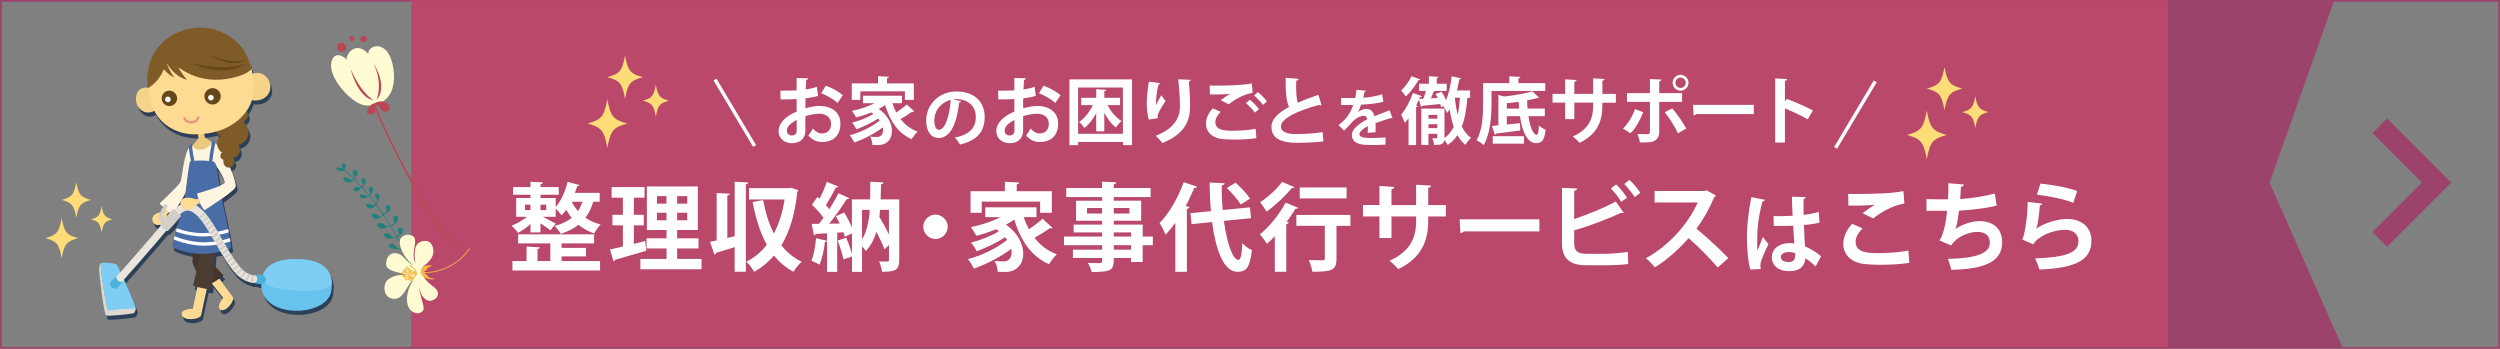 <?xml version="1.0" encoding="UTF-8"?><svg id="_レイヤー_2" xmlns="http://www.w3.org/2000/svg" viewBox="0 0 720.5 100.5"><rect x="0" y="0" width="720.5" height="100.5" fill="#808080" stroke="none"/><defs><style>.cls-1{fill:#67c3ec;}.cls-2{fill:#f09082;}.cls-3{fill:#ecc87f;}.cls-4{fill:#f5d389;}.cls-5{fill:#e9e5dd;}.cls-6{fill:#f6b846;}.cls-7{fill:#fff;}.cls-8{fill:#fffcd3;}.cls-9{fill:#fff5e0;}.cls-10{fill:#fddb93;}.cls-11{fill:#664719;}.cls-12{fill:#7f5b27;}.cls-13{fill:#7ecef4;}.cls-14{fill:#bb4655;}.cls-15{fill:#b9486a;}.cls-16{fill:#dcd9d1;}.cls-17{fill:#d3cfc8;}.cls-18{fill:#21817d;}.cls-19{fill:#44362c;}.cls-20{fill:#9c436b;}.cls-21{fill:#2e4057;}.cls-22{fill:#4c3d32;}.cls-23{fill:#496da7;}.cls-24{fill:#4cb1da;}.cls-25{stroke:#fff;}.cls-25,.cls-26{fill:none;stroke-miterlimit:10;}.cls-27{fill:#fedd78;fill-rule:evenodd;}.cls-26{stroke:#9c436b;stroke-width:.5px;}</style></defs><g id="_レイヤー_1-2"><rect class="cls-26" x=".25" y=".25" width="720" height="100"/><polygon class="cls-20" points="675.15 100.25 654.1 52.63 672.68 .25 624.65 .25 624.65 100.25 675.15 100.25"/><rect class="cls-15" x="118.52" y=".05" width="506.13" height="100"/><path class="cls-7" d="m152.88,66.96v-2.39c-1.16,1.04-2.45,1.95-3.6,2.56-.41-.63-1.27-1.6-1.87-2.09,1.49-.55,3.19-1.54,4.46-2.56h-3.11v-5.42h4.13v-.94h-5.03v-2.2h5.03v-1.54l3.58.19c-.03.28-.22.44-.69.5v.85h5.25v2.2h-5.25v.94h4.37v2.56c1.54-1.68,2.75-4.43,3.44-7.21l3.41.91c-.06.22-.28.36-.66.33-.19.63-.41,1.29-.66,1.93h7.15v2.56h-1.87c-.5,1.76-1.24,3.3-2.23,4.59,1.21.85,2.67,1.54,4.37,1.98-.61.61-1.46,1.79-1.84,2.59-1.76-.61-3.27-1.49-4.54-2.53-1.4,1.13-3.14,1.98-5.14,2.61-.33-.66-1.18-1.73-1.71-2.28,1.95-.5,3.58-1.27,4.9-2.31-.61-.77-1.16-1.54-1.6-2.34-.41.61-.85,1.13-1.32,1.6-.38-.5-1.13-1.4-1.71-1.95v2.39h-3.69c1.18.61,3.11,1.6,3.71,1.95l-1.51,1.93c-.63-.5-1.82-1.32-2.89-2.01v2.61h-2.89Zm8.97,6.93v1.35h11.09v2.7h-25.26v-2.7h4.07v-4.18l3.85.22c-.03.28-.22.41-.69.52v3.44h3.69v-5.09h-9.27v-2.61h21.9v2.61h-9.38v1.29h7.04v2.45h-7.04Zm-10.54-14.91v1.57h1.57v-1.57h-1.57Zm6.11,0h-1.65v1.57h1.65v-1.57Zm7.32-.85c.47.91,1.07,1.84,1.84,2.7.55-.8.96-1.71,1.29-2.7h-3.14Z"/><path class="cls-7" d="m182.69,70.28l3.22-.83s.03.08.36,2.81c-3.27.96-6.77,1.98-9,2.61-.05.28-.27.41-.47.47l-.99-3.44c1.05-.22,2.31-.52,3.71-.85v-6.11h-3.03v-3.03h3.03v-4.95h-3.25v-3.05h9.49v3.05h-3.08v4.95h2.86v3.03h-2.86v5.34Zm12.46,4.35h7.04v2.97h-17.63v-2.97h7.54v-3.03h-5.78v-2.92h5.78v-2.39h-5.67v-12.55h14.69v12.55h-5.97v2.39h6.16v2.92h-6.16v3.03Zm-5.81-18.1v2.17h2.75v-2.17h-2.75Zm0,6.96h2.75v-2.17h-2.75v2.17Zm8.72-4.79v-2.17h-2.92v2.17h2.92Zm0,4.79v-2.17h-2.92v2.17h2.92Z"/><path class="cls-7" d="m211.74,52.37l3.93.22c-.03.28-.25.44-.72.5v25.23h-3.22v-7.1c-2.04.66-3.99,1.24-5.36,1.65-.03.25-.22.41-.47.5l-1.29-3.66c.58-.11,1.21-.25,1.93-.41v-13.67l3.8.19c-.03.28-.22.44-.72.5v12.27l2.12-.5v-15.71Zm16.29,1.76l2.04.69c-.08.22-.17.41-.3.58-.66,6.3-2.17,11.36-4.59,15.32,1.6,1.98,3.52,3.6,5.86,4.71-.77.66-1.84,1.98-2.37,2.89-2.23-1.18-4.07-2.75-5.61-4.68-1.62,1.93-3.52,3.47-5.72,4.7-.5-.91-1.46-2.26-2.26-2.92,2.28-1.1,4.26-2.75,5.92-4.9-1.93-3.41-3.19-7.57-4.1-12.3l3.03-.55c.66,3.55,1.65,6.82,3.11,9.63,1.46-2.78,2.5-6.08,3.08-9.82h-10.26v-3.25h11.64l.55-.11Z"/><path class="cls-7" d="m259.16,57.46v17.5c0,2.92-1.16,3.36-4.95,3.36-.11-.83-.5-2.17-.85-2.97.5.03,1.02.03,1.46.03,1.24,0,1.38,0,1.38-.44v-4.32l-1.29,1.24c-.5-1.38-1.38-3.22-2.34-5.06-.63,2.15-1.6,4.02-3.03,5.53-.25-.38-.66-.88-1.1-1.32v7.35h-2.89v-4.46c-.74.25-1.54.55-2.48.88-.25-1.46-.99-3.74-1.65-5.45l2.48-.83c.63,1.51,1.27,3.36,1.65,4.79v-6.02l-2.09.96c-.08-.39-.22-.83-.39-1.29l-1.79.11v11.31h-2.92v-8.91c-.08.17-.28.28-.61.25-.27,2.26-.8,4.9-1.6,6.58-.58-.38-1.65-.85-2.31-1.16.69-1.51,1.13-4.13,1.35-6.47l3.16.74v-2.15c-1.24.08-2.37.14-3.27.17-.08.27-.3.38-.5.41l-.66-3.3h2.09c.44-.55.88-1.13,1.32-1.73-.83-1.21-2.15-2.7-3.33-3.77l1.57-2.26.6.52c.83-1.54,1.65-3.41,2.12-4.87l3.3,1.35c-.11.19-.39.3-.74.28-.72,1.54-1.87,3.58-2.83,5.09.39.41.72.8.99,1.18.99-1.6,1.93-3.22,2.61-4.62l3.16,1.43c-.14.19-.41.3-.8.3-1.27,2.09-3.19,4.84-5.01,7.04l3.03-.03c-.33-.74-.72-1.46-1.1-2.12l2.39-1.07c.85,1.35,1.68,2.97,2.23,4.37v-8.14h5.25c.03-1.6.06-3.3.06-5.09l3.8.19c-.03.3-.25.47-.72.55-.03,1.49-.06,2.94-.11,4.35h5.34Zm-10.73,3.03v8.5c1.4-2.2,1.98-5.09,2.23-8.5h-2.23Zm7.76,0h-2.56c-.05.69-.11,1.35-.19,2.01.96,1.62,1.95,3.44,2.75,5.04v-7.04Z"/><path class="cls-7" d="m273.13,65.36c0,1.93-1.6,3.52-3.52,3.52s-3.52-1.6-3.52-3.52,1.6-3.52,3.52-3.52,3.52,1.65,3.52,3.52Z"/><path class="cls-7" d="m295.03,62.58c.41,1.24.91,2.39,1.49,3.49,1.4-.93,2.92-2.06,3.93-3.03l2.89,2.61c-.11.11-.33.17-.55.17-.08,0-.19,0-.3-.03-1.07.8-2.83,1.9-4.35,2.75,1.65,2.12,3.77,3.77,6.44,4.76-.74.66-1.73,1.95-2.23,2.86-5.17-2.28-8.23-6.91-10.04-12.88-.74.52-1.54.99-2.39,1.46,3.55,2.5,4.98,5.72,4.98,8.36,0,3.16-2.01,5.28-5.17,5.28-.66,0-1.43-.03-2.2-.05-.05-.88-.3-2.17-.88-3.14.94.11,1.76.14,2.42.14s1.24-.08,1.65-.52c.52-.36.83-1.1.83-2.06,0-.33-.03-.69-.11-1.04-3.03,2.31-7.21,4.48-10.78,5.69-.38-.8-1.07-2.01-1.73-2.72,3.93-.99,8.61-3.27,11.33-5.56-.17-.25-.36-.5-.58-.74-2.34,1.54-5.61,3.11-8.2,4.04-.36-.74-1.05-1.87-1.65-2.5,2.59-.63,5.92-1.95,8.06-3.27-.25-.19-.52-.38-.8-.58-1.84.77-3.82,1.4-5.72,1.87-.33-.63-1.07-1.87-1.54-2.48,2.94-.61,6.05-1.6,8.56-2.89h-4.43v-2.81h14.75v2.81h-3.66Zm-12.1-4.48v3.22h-3.22v-6.22h9.9v-2.72l4.15.22c-.03.28-.22.44-.74.52v1.98h10.12v6.22h-3.38v-3.22h-16.84Z"/><path class="cls-7" d="m332.24,68.17v2.5h-2.92v4.84h-3.36v-1.16h-4.98c0,3.33-.19,4.04-6.38,4.04-.17-.77-.66-1.93-1.07-2.61,1.32.05,2.97.05,3.41.05.52-.03.69-.19.69-.66v-.83h-8.42v-2.39h8.42v-1.29h-10.98v-2.5h10.98v-1.18h-8.2v-2.26h8.2v-1.1h-7.51v-5.78h7.51v-1.05h-10.34v-2.61h10.34v-1.82l4.1.17c-.03.3-.22.5-.74.58v1.07h10.62v2.61h-10.62v1.05h7.9v5.78h-7.9v1.1h8.34v3.44h2.92Zm-18.96-6.63h4.35v-1.6h-4.35v1.6Zm12.22-1.6h-4.51v1.6h4.51v-1.6Zm-4.51,7.04v1.18h4.98v-1.18h-4.98Zm4.98,4.98v-1.29h-4.98v1.29h4.98Z"/><path class="cls-7" d="m338.73,64.23c-.91,1.24-1.84,2.39-2.81,3.41-.33-.85-1.21-2.59-1.73-3.38,2.64-2.61,5.36-7.26,6.96-11.77l3.85,1.32c-.17.3-.44.38-.8.33-.74,1.76-1.57,3.55-2.5,5.25l1.1.3c-.05.25-.27.44-.74.52v18.13h-3.33v-14.11Zm21.84-1.35l-7.84.77c.85,6.25,2.48,11.22,4.18,11.25.63,0,.99-1.46,1.13-4.81.72.77,1.84,1.62,2.75,1.98-.55,5.09-1.65,6.27-4.18,6.27-4.02-.03-6.25-6.44-7.29-14.33l-5.92.58-.3-3.16,5.89-.58c-.25-2.72-.36-5.53-.39-8.25l4.35.22c-.03.33-.27.5-.83.58-.06,2.34.06,4.76.27,7.13l7.84-.77.33,3.14Zm-4.48-10.23c1.51,1.35,3.33,3.25,4.15,4.59l-2.67,1.71c-.74-1.29-2.48-3.33-3.99-4.76l2.5-1.54Z"/><path class="cls-7" d="m367.4,68.08c-.74.8-1.51,1.51-2.26,2.17-.44-.66-1.43-2.06-2.04-2.7,2.61-2.09,5.64-5.75,7.4-9.16l3.63,1.51c-.11.19-.41.33-.77.25-.74,1.24-1.62,2.53-2.53,3.77l.61.19c-.08.22-.3.44-.74.5v13.73h-3.3v-10.26Zm5.67-14.14c-.11.17-.33.3-.77.25-1.71,2.12-4.65,4.95-7.29,6.8-.41-.74-1.29-2.06-1.84-2.72,2.31-1.46,4.95-3.93,6.3-5.86l3.6,1.54Zm16.12,8.01v3.14h-4.02v9.49c0,3.27-1.24,3.74-6.96,3.74-.14-.99-.55-2.39-1.02-3.36,1.16.03,2.48.05,3.27.05,1.1,0,1.35,0,1.35-.52v-9.41h-8.2v-3.14h15.57Zm-1.1-7.92v3.14h-13.51v-3.14h13.51Z"/><path class="cls-7" d="m416.71,62.39h-5.09v1.21c0,5.75-1.93,10.76-8.64,13.95-.63-.71-1.68-1.76-2.53-2.39,6.3-2.83,7.68-7.02,7.68-11.53v-1.24h-7.1v6.22h-3.47v-6.22h-4.76v-3.3h4.76v-5.5l4.29.28c-.03.28-.3.61-.83.69v4.54h7.1v-5.86l4.32.25c-.03.3-.3.55-.83.63v4.98h5.09v3.3Z"/><path class="cls-7" d="m420.68,63.21h22.97v3.47h-21.82c-.17.28-.55.47-.94.52l-.22-3.99Z"/><path class="cls-7" d="m463.04,73.15c1.43-.03,4.48-.28,6.08-.55.05,1.13.08,2.34.14,3.49-1.51.22-4.51.36-5.92.36h-6.19c-4.81,0-6.99-1.98-6.99-6.38v-15.93l4.37.19c-.05.33-.25.58-.85.63v8.17c3.52-1.16,8.75-3.25,11.97-5.06l2.34,3.27c-.11.05-.28.08-.44.08s-.3-.03-.47-.05c-2.61,1.29-8.72,3.69-13.4,5.01v3.71c0,2.28,1.02,3.05,3.55,3.05h5.81Zm2.75-20c1.1,1.02,2.42,2.72,3.11,3.82l-1.65,1.21c-.6-1.04-2.04-2.94-3-3.88l1.54-1.16Zm3.82-1.32c1.1,1.05,2.48,2.67,3.14,3.74l-1.62,1.24c-.66-1.04-2.09-2.83-3.03-3.8l1.51-1.18Z"/><path class="cls-7" d="m494.55,56.34c-.08.22-.27.38-.5.47-1.54,3.55-2.97,6.11-5.14,9.11,2.7,2.2,6.74,5.86,9.19,8.47l-3.05,2.7c-2.15-2.56-6.08-6.49-8.39-8.45-2.59,2.92-6.16,6.27-9.74,8.42-.55-.74-1.76-2.01-2.56-2.64,6.85-3.71,12.44-10.32,14.91-16.07h-12.41v-3.3h14.39l.58-.19,2.72,1.49Z"/><path class="cls-7" d="m504.48,77.69c-.7-1.92-1.02-6.12-1.02-9.55,0-3.65.55-7.42,1.27-11.32l3.92.75c-.05.25-.37.45-.7.5-1.52,5.42-1.52,9.27-1.52,12.15,0,.85,0,1.62.07,2.05.35-.97,1.15-3.02,1.55-3.97l1.62,2.07c-.65,1.25-1.57,3.35-2.07,4.75-.18.45-.25.85-.25,1.32,0,.33.02.67.12,1.08l-3,.17Zm6.65-15.42c1.82.07,3.67,0,5.5-.08-.1-1.95-.17-3.65-.2-5.5l3.97.12c-.05.25-.23.48-.62.55l.02,4.57c1.7-.2,3.15-.5,4.35-.85l.25,3.05c-1.1.33-2.67.58-4.5.7.07,2.25.2,4.55.3,6.17,1.72.75,3.4,1.77,4.65,2.87l-1.62,2.95c-.8-.88-1.82-1.72-2.92-2.38-.33,3.17-2.62,3.7-4.75,3.7-3.07,0-4.92-1.67-4.92-4,0-2.62,2.42-4.07,4.97-4.07.47,0,.97.05,1.5.12-.1-1.33-.2-3.32-.3-5.15-.72.05-1.6.08-2.15.08h-3.47l-.05-2.87Zm6.22,10.67c-.5-.17-1.17-.3-1.72-.3-1.23,0-2.4.4-2.4,1.47,0,.95,1.05,1.42,2.32,1.42s1.85-.75,1.82-1.9c0-.17,0-.47-.02-.7Z"/><path class="cls-7" d="m550.26,75.76c-2.2.36-5.39.55-8.25.55-2.39,0-4.57-.14-5.72-.38-3.55-.8-5.06-3.14-5.06-5.64,0-2.15,1.1-4.24,2.59-5.78l2.97,1.32c-1.27,1.24-2.01,2.61-2.01,3.85,0,3.27,3.96,3.27,6.74,3.27s5.97-.25,8.47-.74l.28,3.55Zm-13.45-14.31c.94-.74,2.42-1.82,3.52-2.42v-.03c-1.4.22-5.31.3-7.62.25,0-.83-.03-2.59-.08-3.36.5.03,1.16.03,1.9.03,2.78,0,6.8-.11,8.72-.22,1.65-.08,3.66-.3,5.31-.63l.28,3.58c-3.93.69-7.35,2.97-9,4.32l-3.03-1.51Z"/><path class="cls-7" d="m575.46,59.25c-3.3.83-7.68,1.29-10.87,1.46-.36,2.67-.69,4.54-1.02,5.28,1.87-1.29,4.62-2.26,6.85-2.26,3.8,0,6.6,1.93,6.6,6.13,0,5.67-5.25,7.7-14.66,7.9-.22-.85-.63-2.45-1.02-3.14,7.79-.19,12.13-1.43,12.13-4.68,0-1.98-1.21-3.11-3.66-3.11-2.17,0-5.75,1.21-7.51,3.91l-3.36-1.46c.83-.91,1.84-4.32,2.2-8.53h-5.92v-3.36c1.27.06,4.21.06,6.19.06.11-1.43.14-3.11.11-4.65l4.46.38c-.08.47-.41.61-.83.66-.05,1.18-.14,2.45-.22,3.52,2.7-.14,6.93-.74,9.96-1.6l.55,3.47Z"/><path class="cls-7" d="m588.61,58.7c-.14.3-.33.41-.72.47-.33,3.82-.63,6.03-1.13,6.74h.03c2.45-1.71,6.33-2.81,8.94-2.81,4.02,0,7.04,2.23,7.02,6.33-.03,5.25-3.99,7.81-14.99,8.25-.25-.85-.74-2.26-1.27-3.19,9.16-.36,12.49-1.71,12.52-4.98.03-1.95-1.4-3.27-3.82-3.27-3.41,0-7.65,1.65-9.24,4.18l-3.19-1.43c.58-.44,1.57-5.78,1.62-10.81l4.24.52Zm-.55-5.8c3.33.36,7.7,1.07,10.59,2.17l-1.13,3.38c-2.75-1.13-7.37-1.98-10.48-2.34l1.02-3.22Z"/><path class="cls-7" d="m235.76,27.63c-1.05.32-2.25.55-3.63.71,0,.99-.02,1.99-.02,2.88,1.43-.42,2.92-.69,4.01-.69,3.44,0,6.09,1.74,6.09,5.12,0,3.04-1.72,5.27-5.31,5.27-1.45,0-2.79-.54-3.93-1.87.44-.55.94-1.36,1.3-2.02.78.94,1.68,1.43,2.65,1.43,1.7,0,2.6-1.2,2.6-2.81s-1.22-2.88-3.46-2.88c-1.13.02-2.58.27-3.95.71v4.16c0,1.93-1.24,3.63-3.82,3.63-1.83,0-3.91-1.03-3.91-3.59,0-1.43.97-2.9,2.54-4.05.76-.55,1.68-1.07,2.67-1.49v-3.59c-1.39.08-2.94.1-4.64.1l-.04-2.52c1.74,0,3.3-.02,4.68-.08v-3.57l3.32.08c0,.25-.21.44-.55.48-.06.82-.1,1.79-.15,2.75,1.18-.17,2.27-.42,3.21-.78l.34,2.6Zm-6.17,6.91c-1.22.74-2.81,1.68-2.81,3.09,0,.86.5,1.41,1.43,1.41.86,0,1.41-.48,1.41-1.49,0-.52,0-1.76-.02-3Zm11.82-4.87c-1.13-1.05-3.04-2.14-4.72-2.79l1.28-2.18c1.83.63,3.76,1.7,4.93,2.73l-1.49,2.25Z"/><path class="cls-7" d="m257.18,29.75c.31.95.69,1.83,1.13,2.67,1.07-.71,2.23-1.58,3-2.31l2.2,1.99c-.08.08-.25.13-.42.13-.06,0-.15,0-.23-.02-.82.61-2.16,1.45-3.32,2.1,1.26,1.62,2.88,2.88,4.91,3.63-.57.5-1.32,1.49-1.7,2.18-3.95-1.74-6.28-5.27-7.66-9.83-.57.4-1.18.76-1.83,1.11,2.71,1.91,3.8,4.37,3.8,6.38,0,2.42-1.53,4.03-3.95,4.03-.5,0-1.09-.02-1.68-.04-.04-.67-.23-1.66-.67-2.39.71.08,1.34.1,1.85.1s.94-.06,1.26-.4c.4-.27.63-.84.63-1.57,0-.25-.02-.53-.08-.8-2.31,1.76-5.5,3.42-8.23,4.35-.29-.61-.82-1.53-1.32-2.08,3-.76,6.57-2.5,8.65-4.24-.13-.19-.27-.38-.44-.57-1.78,1.18-4.28,2.37-6.26,3.09-.27-.57-.8-1.43-1.26-1.91,1.97-.48,4.51-1.49,6.15-2.5-.19-.15-.4-.29-.61-.44-1.41.59-2.92,1.07-4.37,1.43-.25-.48-.82-1.43-1.18-1.89,2.25-.46,4.62-1.22,6.53-2.21h-3.38v-2.14h11.25v2.14h-2.79Zm-9.24-3.42v2.46h-2.46v-4.75h7.56v-2.08l3.17.17c-.02.21-.17.34-.57.4v1.51h7.73v4.75h-2.58v-2.46h-12.85Z"/><path class="cls-7" d="m277.02,29.19c-.08.17-.3.32-.57.32-.78,6.5-2.68,10.26-5.95,10.26-2.07,0-3.57-1.75-3.57-4.98,0-4.86,3.88-8.43,8.72-8.43,5.38,0,8.13,3.19,8.13,7.31,0,4.46-2.3,6.78-7.09,8-.36-.57-.89-1.37-1.52-2.01,4.33-.85,6.06-2.92,6.06-5.95s-2.13-5.13-5.62-5.13c-.34,0-.65.04-.97.08l2.37.53Zm-3.02-.38c-2.89.68-4.73,3.17-4.73,5.89,0,1.6.48,2.72,1.31,2.72,1.86,0,3.1-4.16,3.42-8.61Z"/><path class="cls-7" d="m298.51,27.63c-1.05.32-2.25.55-3.63.71,0,.99-.02,1.99-.02,2.88,1.43-.42,2.92-.69,4.01-.69,3.44,0,6.09,1.74,6.09,5.12,0,3.04-1.72,5.27-5.31,5.27-1.45,0-2.79-.54-3.93-1.87.44-.55.94-1.36,1.3-2.02.78.94,1.68,1.43,2.65,1.43,1.7,0,2.6-1.2,2.6-2.81s-1.22-2.88-3.46-2.88c-1.13.02-2.58.27-3.95.71v4.16c0,1.93-1.24,3.63-3.82,3.63-1.83,0-3.91-1.03-3.91-3.59,0-1.43.97-2.9,2.54-4.05.76-.55,1.68-1.07,2.67-1.49v-3.59c-1.39.08-2.94.1-4.64.1l-.04-2.52c1.74,0,3.3-.02,4.68-.08v-3.57l3.32.08c0,.25-.21.44-.55.48-.06.82-.1,1.79-.15,2.75,1.18-.17,2.27-.42,3.21-.78l.34,2.6Zm-6.17,6.91c-1.22.74-2.81,1.68-2.81,3.09,0,.86.5,1.41,1.43,1.41.86,0,1.41-.48,1.41-1.49,0-.52,0-1.76-.02-3Zm11.82-4.87c-1.13-1.05-3.04-2.14-4.72-2.79l1.28-2.18c1.83.63,3.76,1.7,4.93,2.73l-1.49,2.25Z"/><path class="cls-7" d="m308.19,22.89h18.06v18.94h-2.62v-.92h-12.91v.92h-2.52v-18.94Zm2.52,15.68h12.91v-13.35h-12.91v13.35Zm12.09-8.27h-3.61c.97,1.87,2.44,3.61,4.03,4.58-.52.42-1.26,1.28-1.64,1.87-1.26-.97-2.41-2.5-3.32-4.22v5.33h-2.33v-5.23c-.92,1.72-2.1,3.25-3.4,4.24-.36-.52-1.05-1.32-1.53-1.72,1.57-1.03,3-2.88,3.95-4.85h-3.36v-2.12h4.35v-2.46l2.88.17c-.02.19-.17.32-.55.38v1.91h4.54v2.12Z"/><path class="cls-7" d="m331.07,34.48c-.4-1.47-.55-3.32-.57-4.56,0-1.55.17-3.84.61-6.38l3.28.44c-.06.25-.31.34-.52.38-.46,1.72-.82,4.75-.73,5.94.4-.92,1.09-2.1,1.57-2.86.27.48.88,1.34,1.2,1.68-1.34,1.99-2.27,3.55-2.27,4.43,0,.15.02.31.06.5l-2.62.42Zm12.07-11.48c-.02.25-.19.4-.52.5.17,1.66.36,4.45.36,7.12-.02,4.05-1.32,7.87-8,10.62-.36-.55-1.34-1.6-1.89-2.1,5.75-2.23,6.97-5.63,6.97-8.48s-.27-5.86-.5-7.81l3.59.15Z"/><path class="cls-7" d="m362.09,39.81c-1.68.27-4.12.42-6.3.42-1.83,0-3.49-.1-4.37-.29-2.71-.61-3.86-2.39-3.86-4.3,0-1.64.84-3.23,1.97-4.41l2.27,1.01c-.97.94-1.53,1.99-1.53,2.94,0,2.5,3,2.5,5.14,2.5s4.56-.19,6.47-.57l.21,2.71Zm-10.27-10.92c.71-.57,1.85-1.39,2.69-1.85v-.02c-1.07.17-4.05.23-5.82.21,0-.65-.02-1.99-.06-2.58.4.02.9.02,1.47.02,3.88,0,7.6-.06,10.69-.63l.21,2.71c-3,.53-5.61,2.27-6.87,3.3l-2.31-1.16Zm9.83,3.57c-.48-.78-1.78-2.1-2.56-2.73l1.09-.99c.9.69,2.06,1.85,2.65,2.71l-1.18,1.01Zm2.35-2.21c-.52-.76-1.74-2.06-2.58-2.71l1.09-.99c.97.74,2.04,1.85,2.62,2.67l-1.13,1.03Z"/><path class="cls-7" d="m380.85,30.34c-.06.02-.15.02-.21.02-.17,0-.36-.04-.48-.13-6.32,1.7-11.02,3.97-11,6.21.02,1.58,1.66,2.2,4.56,2.2,1.95,0,5.19-.17,7.45-.57l.25,2.69c-2.41.31-6.45.4-7.64.4-4.12,0-7.35-1.01-7.35-4.62,0-2.2,1.97-4.05,5.08-5.73-.78-1.51-1.01-3.84-.99-8.38l3.74.29c-.02.31-.23.48-.69.54-.02.61-.02,1.18-.02,1.7,0,2.08.13,3.63.48,4.64,1.78-.8,3.8-1.55,5.94-2.29l.88,3Z"/><path class="cls-7" d="m401.28,34.06c-.05.02-.09.04-.14.04-.09,0-.18-.04-.25-.09-1.35.4-3.13.97-4.47,1.48.04.36.04.77.04,1.21s0,.9-.04,1.42l-2.27.16c.05-.67.09-1.4.07-1.93-1.4.7-2.43,1.62-2.43,2.3,0,.79.99,1.12,3.02,1.12,1.58,0,3.33-.05,4.47-.2l.04,2.09c-.94.11-2.48.13-4.52.13-3.48,0-5.2-.77-5.2-3.01,0-1.44,1.87-3.08,4.41-4.38-.05-.52-.32-1.01-.86-1.01-1.19,0-2.45.61-3.92,2.29-.43.5-1.1,1.21-1.87,1.96l-1.6-1.55c.76-.65,1.64-1.42,2.2-2.09.79-.92,1.67-2.5,2.02-3.76l-.68.02c-.4,0-2.34.02-2.79,0v-2.04c1.01.05,2.3.05,3.1.05l.95-.02c.16-.74.27-1.46.38-2.38l2.75.27c-.04.18-.2.31-.45.34-.09.58-.23,1.12-.38,1.67,1.42-.04,3.55-.34,5.47-.99l.36,2.12c-1.73.56-4.21.77-6.43.88-.32.95-.63,1.73-.88,2.11h.02c.65-.5,1.58-.88,2.47-.88,1.04,0,1.96.74,2.23,2.11,1.39-.59,3.08-1.21,4.38-1.73l.83,2.27Z"/><path class="cls-7" d="m423.7,28.18h-.8c-.25,3.17-.69,5.94-1.6,8.27.67,1.39,1.53,2.52,2.67,3.28-.52.44-1.28,1.36-1.64,2.02-.92-.74-1.68-1.68-2.31-2.79-.73,1.11-1.66,2.06-2.79,2.81-.19-.36-.61-.96-.97-1.41-.23,1.28-1.18,1.41-2.94,1.41-.08-.57-.29-1.41-.55-1.93.52.02,1.03.02,1.22.02.17,0,.23-.06.23-.25v-1.05h-2.54v3.21h-2.06v-10.48h6.68v8.5c1.13-.82,2.02-1.93,2.67-3.25-.52-1.51-.9-3.21-1.18-5.02-.23.38-.48.71-.73,1.05-.21-.48-.69-1.43-1.05-1.97l-.69.27c-.06-.27-.13-.57-.23-.88-1.97.21-3.91.4-5.23.5-.02.17-.19.27-.31.32l-.61-2.1c-.25.57-.52,1.13-.8,1.68l.48.17c-.02.17-.19.29-.5.34v10.9h-2.18v-7.71c-.36.48-.71.94-1.07,1.34-.19-.55-.76-1.85-1.07-2.39,1.26-1.41,2.6-3.88,3.4-6.26l2.6.94c-.1.21-.31.27-.55.23l-.23.57,1.18-.06c.27-.69.52-1.51.73-2.27h-1.95v-2.06h2.83v-2.16l2.81.17c-.02.19-.17.31-.55.38v1.62h2.86v2.06h-3.28c-.08.1-.25.17-.48.17-.19.59-.48,1.3-.78,1.97l1.97-.1c-.19-.4-.42-.8-.63-1.16l1.74-.63c.5.71.94,1.62,1.28,2.44.8-1.87,1.32-4.39,1.64-6.91l2.69.59c-.04.19-.23.29-.52.29-.19,1.07-.4,2.16-.67,3.21h3.8v2.12Zm-14.38-5.29c-.08.17-.25.23-.52.21-.82,1.43-2.27,3.42-3.65,4.72-.31-.48-.92-1.3-1.34-1.72,1.15-1.07,2.39-2.79,2.98-4.12l2.54.9Zm4.91,10.22h-2.54v1.09h2.54v-1.09Zm-2.54,3.82h2.54v-1.13h-2.54v1.13Zm7.6-8.76l-.02.04c.19,1.7.46,3.36.84,4.87.34-1.49.52-3.13.65-4.91h-1.47Z"/><path class="cls-7" d="m445.35,26.2h-15.5v3.7c0,3.42-.31,8.63-2.25,11.91-.42-.42-1.49-1.13-2.06-1.39,1.76-3,1.89-7.41,1.89-10.52v-5.94h7.56v-1.97l3.19.17c-.02.21-.17.34-.57.42v1.38h7.73v2.25Zm-.13,7.29h-4.72c.46,3.02,1.34,5.38,2.35,5.35.4,0,.59-.84.67-2.67.5.48,1.3.99,1.91,1.2-.31,3.17-1.11,3.88-2.77,3.88-2.52,0-3.95-3.34-4.6-7.77h-3.8v2.41l3.8-.4.08,2.12c-2.54.34-5.21.67-6.93.88-.04.17-.21.29-.38.34l-.86-2.52,1.87-.19v-8.75l1.66.44c2.98-.34,6.15-.86,8.13-1.51l1.97,1.87c-.1.08-.23.08-.55.08-.84.25-1.83.48-2.92.67,0,.78.04,1.57.1,2.35h4.98v2.21Zm-15.01,7.92v-2.16h9.01v2.16h-9.01Zm4.05-10.12h3.55c-.06-.63-.1-1.3-.13-1.95-1.13.17-2.29.29-3.42.4v1.55Z"/><path class="cls-7" d="m465.68,29.6h-3.88v.92c0,4.39-1.47,8.21-6.59,10.64-.48-.54-1.28-1.34-1.93-1.83,4.81-2.16,5.86-5.35,5.86-8.8v-.95h-5.42v4.75h-2.65v-4.75h-3.63v-2.52h3.63v-4.2l3.28.21c-.02.21-.23.46-.63.52v3.46h5.42v-4.47l3.3.19c-.02.23-.23.42-.63.48v3.8h3.88v2.52Z"/><path class="cls-7" d="m473.59,32.35c-.97,2.39-2.16,4.54-3.67,6.05l-2.2-1.34c1.43-1.34,2.62-3.23,3.49-5.63l2.39.92Zm4.6-3v8.57c0,1.34-.5,2.23-1.39,2.67-.88.48-2.06.48-4.16.46-.13-.67-.42-1.68-.71-2.44.92.04,2.39.06,2.81.06.57,0,.76-.25.76-.71v-8.61h-6.61v-2.5h6.61v-4.07l3.3.15c-.02.25-.21.44-.61.5v3.42h6.59v2.5h-6.59Zm3.74,1.89c1.49,1.7,3.11,4.07,4.05,5.79l-2.39,1.39c-.8-1.76-2.58-4.6-3.82-6.07l2.16-1.11Zm2.41-9.68c1.26,0,2.29,1.03,2.29,2.29s-1.03,2.29-2.29,2.29-2.29-1.03-2.29-2.29,1.07-2.29,2.29-2.29Zm1.49,2.29c0-.82-.67-1.49-1.49-1.49s-1.49.67-1.49,1.49.67,1.49,1.49,1.49c.86,0,1.49-.71,1.49-1.49Z"/><path class="cls-7" d="m487.92,30.23h17.53v2.65h-16.65c-.13.21-.42.36-.71.4l-.17-3.04Z"/><path class="cls-7" d="m520.99,34.39c-1.74-1.01-4.49-2.31-6.57-3.15v9.83h-2.81v-18.46l3.44.17c-.02.25-.19.46-.63.53v5.92l.52-.71c2.31.82,5.46,2.21,7.54,3.3l-1.49,2.58Z"/><line class="cls-25" x1="206.06" y1="22.92" x2="217.48" y2="42.08"/><line class="cls-25" x1="540.44" y1="23.45" x2="529.02" y2="42.61"/><path class="cls-20" d="m706.45,52.63l-4.22-4.22-14.27-14.27-4.22,4.22,14.26,14.26-14.26,14.26,4.22,4.22,14.27-14.27,4.22-4.22Z"/><path class="cls-27" d="m180.78,35.6c-4.08,1.12-4.82,2.03-5.74,7-.92-4.97-1.67-5.88-5.74-7,4.07-1.12,4.82-2.03,5.74-7,.92,4.97,1.67,5.88,5.74,7Z"/><path class="cls-27" d="m185.25,22.24c-3.62,1-4.29,1.81-5.11,6.22-.82-4.42-1.48-5.23-5.1-6.22,3.62-1,4.29-1.81,5.1-6.23.82,4.41,1.48,5.23,5.11,6.23Z"/><path class="cls-27" d="m192.78,29.01c-2.67.74-3.16,1.33-3.77,4.59-.6-3.26-1.09-3.86-3.77-4.59,2.67-.74,3.16-1.34,3.77-4.6.61,3.26,1.09,3.86,3.77,4.6Z"/><path class="cls-27" d="m22.51,68.63c-3.36.93-3.98,1.68-4.73,5.77-.76-4.1-1.37-4.85-4.73-5.77,3.36-.92,3.97-1.68,4.73-5.77.76,4.1,1.37,4.85,4.73,5.77Z"/><path class="cls-27" d="m26.2,57.62c-2.99.82-3.53,1.49-4.21,5.13-.67-3.64-1.22-4.31-4.21-5.13,2.99-.82,3.53-1.49,4.21-5.13.67,3.64,1.22,4.31,4.21,5.13Z"/><path class="cls-27" d="m32.41,63.2c-2.21.61-2.61,1.1-3.11,3.79-.5-2.69-.9-3.18-3.1-3.79,2.21-.61,2.61-1.1,3.1-3.79.5,2.69.9,3.18,3.11,3.79Z"/><path class="cls-27" d="m561.05,38.89c-4.08,1.12-4.82,2.03-5.74,7-.92-4.97-1.67-5.88-5.74-7,4.07-1.12,4.82-2.03,5.74-7,.92,4.97,1.67,5.88,5.74,7Z"/><path class="cls-27" d="m565.51,25.53c-3.62,1-4.29,1.81-5.11,6.22-.82-4.42-1.48-5.23-5.1-6.22,3.62-1,4.29-1.81,5.1-6.23.82,4.41,1.48,5.23,5.11,6.23Z"/><path class="cls-27" d="m573.05,32.3c-2.67.74-3.16,1.33-3.77,4.59-.6-3.26-1.09-3.86-3.77-4.59,2.67-.74,3.16-1.34,3.77-4.6.61,3.26,1.09,3.86,3.77,4.6Z"/><path class="cls-18" d="m102.36,48.93c-1.04-.21-.83,1.54-.11,2.01.03.23.02.46-.02.67-.97-.96-1.97-1.89-3.03-2.79.14-.18.34-.28.43-.51.07-.18.1-.39.08-.59-.03-.32-.27-.69-.68-.7-.38-.01-.55.29-.54.59,0,.23.08.47.16.69.03.1.06.2.09.3-.37-.17-.79-.24-1.15-.3-.33-.05-.85-.03-.67.39.16.37.82.57,1.18.65.44.09.84.02,1.08-.24,1,.86,1.96,1.75,2.88,2.66-.16.1-.45.12-.62.14-.01,0-.03,0-.04,0,0,0-.01-.01-.02-.02-.56-.36-1.32-.75-1.97-.79-.41-.02-.63.26-.45.63.2.41.86.76,1.31.86.54.12.97-.09,1.22-.43.07,0,.14,0,.2-.02.19-.03.42-.06.57-.16.65.65,1.28,1.32,1.89,1.99-.18.03-.36.06-.54.1-.02-.02-.04-.04-.07-.05-.44-.16-.89-.16-1.24.02-.29.14-.63.45-.37.81.24.34.72.43,1.05.34.43-.12.69-.47.77-.87.2-.05.41-.09.62-.12.63.7,1.24,1.42,1.84,2.14-.18.07-.37.12-.57.14-.42-.26-.98-.41-1.43-.4-.32,0-.63.22-.49.55.15.33.63.46.95.51.46.07.88-.04,1.08-.38,0-.01,0-.02,0-.03.22-.03.43-.08.63-.16.64.78,1.25,1.58,1.85,2.38-.22.15-.49.21-.78.25-.47-.22-1.17-.57-1.62-.46-.44.11-.31.57-.07.9.3.42.78.51,1.22.44.39-.06.88-.19.8-.63,0-.01,0-.02-.01-.03.24-.04.46-.12.65-.23.63.85,1.24,1.71,1.82,2.58-.12.25-.27.52-.56.63-.09.03-.19.05-.28.05-.03-.02-.06-.03-.09-.04,0-.02-.02-.04-.04-.06-.41-.38-.92-.78-1.48-.76-.43.01-.78.34-.61.76.17.41.72.66,1.14.74.48.1.92-.04,1.08-.39.12,0,.24,0,.35-.04.33-.1.52-.35.67-.61.67.99,1.31,1.99,1.93,3-.34.07-.7.08-1.07.04-.56-.41-1.21-.84-1.9-.82-.5.01-.82.31-.62.8.18.43.67.76,1.16.86.63.13,1.15-.15,1.49-.52.01-.02.02-.03.02-.05.36.03.72,0,1.06-.07.64,1.05,1.26,2.1,1.86,3.16-.35.03-.71,0-1.06-.09,0-.03-.01-.06-.05-.09-.47-.46-1.01-.96-1.69-1.06-.42-.06-.93.06-.92.48.01.44.59.83,1.01,1.02.55.26.98.04,1.39-.17.48.15.98.21,1.45.16.57,1.01,1.13,2.03,1.67,3.04,0,0,0,.01-.02.02-.55.02-1.11-.1-1.63-.33-.34-.42-.99-1.14-1.56-1.24-.32-.06-.84.2-.89.47-.06.38.51.82.86.98.56.25,1.12.2,1.61.06,0,0,0,0,0,0,.56.23,1.15.34,1.73.31.01,0,.02,0,.03,0,1.46,2.74,2.83,5.47,4.14,8.11.03.07.12.11.19.09.03,0,.05-.02.07-.05.02-.03.02-.07,0-.11-1.34-2.68-2.72-5.46-4.21-8.25.38-.46.66-.97.86-1.53.27-.35.53-.78.49-1.22-.03-.35-.38-.75-.8-.68-.4.06-.71.5-.72.86,0,.41.29.8.59,1.15,0,.04.01.08.05.11-.16.37-.37.72-.62,1.04-.55-1.02-1.11-2.04-1.69-3.06.25-.24.44-.52.57-.83,0,0,0,0,0,0,.81-.12,1.55-1.18.56-1.87-.35-.24-.82-.27-1.02.01-.27.38.04,1.12.24,1.57,0,0,0,0,0,0-.11.32-.28.6-.52.84-.55-.96-1.11-1.92-1.69-2.87.64-.25,1.09-.69,1.33-1.26.33-.2.56-.5.64-.87.07-.34-.02-.8-.46-1.01-.41-.2-.77.04-.86.35-.15.5.03,1.16.17,1.7,0,.03.02.05.04.07-.24.34-.57.61-1.01.78-.66-1.07-1.34-2.14-2.06-3.2.44-.14.79-.38,1.02-.71.42-.17.74-.46.9-.86.13-.34.16-.84-.29-1.13-.33-.21-.69-.09-.83.15-.24.4-.03,1.09.04,1.59,0,.02-.02.03-.03.05-.03.02-.04.04-.04.06-.22.28-.53.49-.92.61-.61-.9-1.24-1.8-1.9-2.68,0,0,.01,0,.02-.02.29-.36.46-.78.51-1.26,0,0,.02-.01.02-.02.23-.34.41-.83.29-1.29-.08-.3-.38-.63-.74-.63-.45,0-.56.5-.49.84.07.39.34.75.63,1.08-.06.39-.19.74-.42,1.05-.57-.76-1.14-1.51-1.74-2.24.24-.27.42-.57.53-.92,0,0,0,0,0,0,.29-.23.42-.62.44-.99.01-.3-.17-.63-.57-.7-.43-.07-.66.26-.68.58-.03.41.13.86.44,1.24-.09.2-.21.39-.35.56-.61-.74-1.23-1.47-1.87-2.18.19-.26.31-.55.38-.87.54-.23.85-1.64-.06-1.81-.43-.08-.62.26-.65.57-.04.39.11.81.4,1.17,0,0,.01.01.02.02-.06.25-.16.48-.3.69-.61-.67-1.23-1.33-1.88-1.98.08-.29.09-.6.05-.92.05-.03.14-.04.19-.08.08-.06.11-.15.15-.23.11-.22.23-.45.24-.72.02-.4-.25-.88-.76-.99Z"/><path class="cls-8" d="m117.24,67.64c-.62.07-1.2.46-1.63.9-1.2,1.23.37,5.55,3.56,7.94-1.86-.83-2.96-2.79-4.02-3.22-3.17-1.29-4.03,1.81-3.86,3.08.18,1.33,1.87,2.08,7.13,2.88-4.47-.45-6.42,1.08-6.92,1.67-1.13,1.34-1,4.26,1.02,5.01,3.97,1.47,4.68-4.52,6.73-5.12-1.48,1.16-3.53,7.47-.05,9.22.53.26,1.17.4,1.74.22.48-.15.85-.51,1.09-.92.46-.81-1.45-5.24-1.11-6.4.36,3.19,2.48,3.93,3.13,3.8.56-.11,1.17-.34,1.59-.75.36-.34.53-.77.57-1.16.13-1.29-1.09-2.01-2.05-2.75-1.1-.85-1.96-1.92-2.53-3.14-.07-.16-.26-.47-.23-.5.19-.19-.01-1.22,1.03-2.01,1.64-1.25,2.63-2.7,2.46-4.3-.33-3.19-2.81-2.92-4.05-2.21-1.17.67-1.67,2.43-1.11,6.07-1.34-3.16.38-5.2-.21-7.29-.24-.85-1.78-1.09-2.3-1.03Z"/><path class="cls-6" d="m135.14,71.63c-2.82,4.26-8.01,6.93-13.09,6.8.27-.14.52-.31.73-.56.46-.53.76-1,1.49-1.15.15-.03.1-.23-.03-.25-1.25-.16-2.89.21-2.93,1.74-.04.07-.05.14-.04.22-.02.02-.04.05-.04.08,0,.04.01.07.03.09.01.11.04.24.12.31,0,0,0,0,.01,0,.14.58.8.98,1.3,1.21.73.34,1.53.42,2.33.41.16,0,.16-.24,0-.25-.48-.04-.97-.12-1.38-.4-.33-.23-.56-.59-.84-.87-.12-.13-.25-.24-.39-.33,5.05,0,10.14-2.69,12.94-6.92.01-.02.02-.04.02-.07,0-.04-.02-.08-.06-.11-.06-.04-.14-.02-.18.04Z"/><path class="cls-6" d="m118.23,76.44h-.02c-.13.07-.21.24-.14.38.07.14.22.2.37.14h.02s.03-.03.05-.04c.6.32,1.03.78,1.27,1.35-.56-.27-1.17-.47-1.82-.58.09-.07.15-.19.09-.33-.15-.33-.66-.1-.51.23,0,.01.01.02.02.03-.16-.02-.31-.03-.47-.05-.01-.09-.07-.18-.17-.21,0,0-.02,0-.03-.01-.14-.05-.31.02-.36.17-.05.14.02.3.16.36h.03s.02.02.02.02c-.05.02-.09.05-.12.09,0,0,0,0,0,0-.15-.33-.66-.09-.51.23.1.22.35.19.47.05,0,0,0,0,0,.01.06.14.19.18.31.15,0,.01,0,.02,0,.03-.22.03-.44.07-.66.11-.08-.1-.21-.14-.33-.09h-.02c-.13.07-.21.25-.14.38.07.14.23.2.37.14h.02c.08-.05.14-.13.16-.21.25-.05.5-.09.75-.12.1.05.22.03.3-.04.25-.03.5-.04.75-.05.08.09.2.12.32.07h.02s.07-.05.09-.08c.23,0,.46,0,.69.02-.41.05-.83.13-1.24.23-.14-.1-.35-.03-.43.11-.08.02-.15.04-.23.06-.14-.3-.58-.12-.53.17-.13-.05-.29.01-.36.13-.03.01-.07.02-.1.04-.08-.1-.21-.14-.33-.08h-.02c-.13.07-.21.25-.14.38.07.13.23.2.37.14h.02c.08-.05.14-.13.16-.21.01,0,.02,0,.03-.01,0,0,0,0,0,0,.05.11.14.16.24.16-.16.04-.29.19-.21.38.15.33.66.09.51-.23-.05-.11-.14-.16-.23-.16.14-.03.26-.16.23-.32.13.04.29-.02.35-.14.08-.02.15-.05.23-.07,0,0,0,0,0,0,.13.3.57.14.54-.14.31-.07.61-.13.92-.18-.51.2-.99.45-1.45.75-.18-.23-.61-.01-.47.29.12.27.48.16.53-.06,0,0,0,0,0,0,0,.02,0,.05.02.07.08.18.27.19.41.11.02.02.03.04.05.05-.03.01-.05.03-.08.04-.15-.08-.37.02-.41.18-.1.04-.2.07-.3.11-.16-.28-.64-.06-.49.26.11.25.45.17.52-.03.06-.02.12-.04.18-.06,0,.02,0,.04.02.07.12.27.49.16.54-.07.07-.06.11-.16.08-.27.06-.03.12-.06.18-.09,0,.04,0,.09.02.14.02.06.06.09.1.12-.19,0-.38.17-.28.4.12.27.48.17.54-.06.77-.51,1.31-1.24,1.48-2.02,0-.01.01-.03.01-.04,0-.07-.06-.28-.07-.28-.23-.77-.75-1.37-1.52-1.76,0-.04,0-.07-.02-.11-.07-.14-.22-.2-.37-.14Zm.37,4.05c.09,0,.17-.04.23-.1,0,0,.02.01.03.02-.06.05-.13.1-.19.15-.02-.03-.04-.05-.07-.07Zm.67-.47c-.11-.17-.33-.15-.45-.02-.02-.02-.04-.03-.06-.04.38-.23.73-.49,1.06-.79-.12.31-.31.6-.55.86Zm-.7-.21s0-.06-.02-.09c-.08-.18-.27-.19-.41-.11-.02-.03-.04-.05-.07-.07.56-.33,1.16-.57,1.79-.74-.39.39-.82.72-1.29,1Zm-1.14-1.51c-.06-.14-.19-.17-.3-.15,0-.04,0-.08-.03-.12-.04-.08-.1-.13-.17-.15.04-.02.07-.04.09-.07.28.02.54.05.81.09-.11.07-.17.2-.11.35.02.05.05.08.09.11-.12,0-.24.02-.36.03,0-.03,0-.06-.02-.09Zm1.96.06c-.26-.02-.53-.03-.8-.03,0-.02,0-.05-.02-.07-.06-.11-.18-.18-.31-.16,0-.03,0-.06-.02-.1,0,0-.01-.02-.02-.03.41.09.8.22,1.16.38Z"/><path class="cls-6" d="m117.51,76.97c-.15-.33-.67-.1-.52.24.15.33.67.1.52-.24Z"/><path class="cls-8" d="m106.19,15.6c-.62-2.48,5.95-4.96,7.2,4.33,1.17,8.74-4.29,10.88-8.15,10.44-3.86-.44-10.8-8-9.72-12.51.75-3.14,3.4-1.83,4.37-.67-.15-1.6,2.62-5.66,6.31-1.59Z"/><path class="cls-14" d="m107.59,18.25c2.27,3.4,3.3,7.92.91,10.59,0,0,2.07-4.68-.91-10.59Z"/><path class="cls-14" d="m107.62,28.81c-2.38-.1-5.23-3.67-6.56-8.89,3.26,7.38,6.56,8.89,6.56,8.89Z"/><path class="cls-14" d="m104.31,10.46l.09-.05c.42-.23,1.03-.07,1.25.37.22.45.08,1-.37,1.24l-.09.05c-.42.23-1.03.07-1.24-.37-.22-.45-.08-1,.37-1.24Z"/><path class="cls-14" d="m101.76,11.77c-.83.45-1.53-.84-.7-1.29.83-.45,1.53.85.7,1.29Z"/><path class="cls-14" d="m97.8,12.44c1.51-.81,2.78,1.54,1.26,2.35-1.51.82-2.78-1.54-1.26-2.35Z"/><path class="cls-14" d="m108.15,32.12c.1.8-2.25,1.26-2.35.46-.14-1.18.72-2.39,1.93-2.77.07-.02.15-.03.22-.04,1.34-.83,3.19-.78,4.09.54,1.24,1.84-1.59,2.38-2.06,1.37-.36-.78-1.42-1.53-1.77-1.53,2.27,7.15,17.05,36.43,23.93,40.3.59.33.41.74-.22.47-6.65-2.84-21.21-32.63-23.84-39.66,0,.32.04.65.07.86Z"/><path class="cls-21" d="m55.67,43.49l2.08-2.48-.34-1.7,1.74-.32.46,1.82s1.27.76,2.57,1.71c0,0-3.48,4.68-6.5.98Z"/><path class="cls-21" d="m48.33,61.38l-.68.85s-2.78.06-3.18,1.77c-.19.84.35,2.02,1.57,2.01,2.36-.01,2.59-3.07,2.59-3.07l.81-.8c-.32-.2-1.04-.7-1.11-.76Z"/><path class="cls-21" d="m57.62,82.84l-1.53,7.32s-3.59,0-3.22,1.64c.47,2.09,5.39,1.43,5.63.15.31-1.62,1.83-8.49,1.83-8.49"/><path class="cls-21" d="m60.41,81.34l4.44,5.69s-2.16,2.51-.79,3.39c1.46.94,4.32-2.72,3.53-3.7-1-1.23-5.04-6.99-5.04-6.99"/><path class="cls-21" d="m56.31,71.84s-.36,4.22-.3,5c.06.84,2.54,4.55,4.08,6.61.24.32,5.01-2.72,4.81-2.93-.75-.83-3.67-3.93-3.88-4.47-.14-.36.09-2.96.09-2.96"/><path class="cls-21" d="m62.44,73.76s-.82,9.55-.99,10.64c-.07.48-5.5-.68-5.34-1.06.49-1.15,2.3-9.86,2.3-9.86"/><path class="cls-21" d="m62.13,41.92c-3.91,4.74-6.59,1.03-6.59,1.03-2.14,2.04-2.49,9.7-3.02,10.68-.6,1.1-5.98,6.16-5.98,6.16,0,0,1.78,2.09,3.71,3.21,0,0,2.39-3.71,3.91-6.5.36-2.51.59-5.32,1.21-8.64,0,0,1.28-.26,3.11-.26,2,0,4.18.43,4.18.43,0,0,.04.32.12.87.91,1.3,2.77,4.09,2.56,4.97-.06.24-.73.59-1.66.98.2,1.25.42,2.51.63,3.61,1.8-1.26,3.5-2.54,3.97-3.24.82-1.2-3.12-10.46-6.16-13.29Z"/><path class="cls-21" d="m64.72,59.71c-.87-3.93-1.97-11.85-1.97-11.85,0,0-.41-.08-1.03-.17.23-2.23.7-4.64.88-5.55-.29-.2-.62-.42-.87-.58,0,.05-.68,3.14-.98,6-.7-.08-1.52-.14-2.3-.14-.74,0-1.38.04-1.9.09-.58-2.5-.73-4.74-.75-4.93-.25.2-.65.35-.92.59.09.89.29,2.66.7,4.45-.21.03-.33.06-.33.06-.9,4.75-.98,8.47-1.8,11.76-1.55,6.22-3.38,12.11-3.31,12.77.04.33,4.14,2.11,8.7,2.11,4.38,0,8.3-1.48,8.31-1.65.06-1.08-1.47-8.57-2.45-12.96Z"/><path class="cls-21" d="m57.95,69.28c3.55.18,6.76-.61,8.51-1.15-.06-.31-.12-.63-.18-.96-.44.14-.99.3-1.63.46-1.74.42-4.13.82-6.65.68-.15,0-.31-.02-.46-.03-2.1-.16-3.94-.63-5.25-1.06-.31-.1-.58-.2-.82-.28-.09.32-.18.63-.26.94,1.36.5,3.6,1.16,6.25,1.37.16.01.32.02.48.03Zm8.82.5c-.47.15-1.06.33-1.78.5-1.74.43-4.12.82-6.65.68-.15,0-.31-.02-.46-.03-2.1-.16-3.94-.63-5.25-1.05-.85-.28-1.46-.53-1.79-.67-.09.34-.18.66-.25.95,1.04.44,3.77,1.48,7.22,1.75.16.02.32.02.48.03,3.63.19,6.92-.64,8.64-1.19-.05-.3-.1-.62-.17-.96Z"/><path class="cls-21" d="m31.79,90.52c-.47.12-2.37-11.77-2.21-13.53-.22.21-.39.93-.48,1.28-.18.7,1.33,13.3,1.99,13.78.53.39,7.78-.46,8.01-.64.19-.15.54-.96.56-1.34l-.12-.15c-1.76-.12-6.26.24-7.75.6Z"/><path class="cls-21" d="m34.1,77.38c-.58-.43-4.07-.62-4.51-.4-.49.25,1.64,13.87,2.15,13.75,1.53-.37,6.25-.74,7.9-.59.5.05-5-12.36-5.53-12.76Z"/><path class="cls-21" d="m33.23,83.47c-.44-.4-.48-1.09-.08-1.53h0s1.87-2.06,4.99-5.62h0c3.12-3.56,7.49-8.6,12.49-14.57h0c1.15-1.39,2.63-2.18,4.21-2.07h0c2.24.19,4.18,1.86,6.04,4.48h0c3.06,4.39,6.33,11.51,9.49,14.69h0c1.04,1.06,2.68,1.65,3.42,1.69h0c.15.01.3,0,.46-.02h0c.59-.09,1.14.31,1.24.91h0c.09.59-.31,1.14-.91,1.23h0c-.31.05-.62.07-.94.04h0c-1.59-.12-3.59-1.1-4.82-2.32h0c-1.22-1.24-2.36-2.85-3.48-4.61h0c-2.22-3.5-4.32-7.62-6.25-10.35h0c-1.68-2.42-3.31-3.52-4.41-3.57h0c-.76-.04-1.5.25-2.4,1.3h0c-10.02,11.95-17.52,20.24-17.53,20.24h0c-.23.26-.56.38-.88.35h0c-.23-.02-.47-.11-.65-.28h0Z"/><path class="cls-21" d="m76,81.43c.82-4.12,4.56-5.65,10.43-5.56,6.47.1,10.51,2.74,9.59,9.08-1.17,8.12-22.39,8.36-20.03-3.53Z"/><path class="cls-21" d="m81.71,84.49c6.59.93,12.62.81,14.44-1.59-.17-4.87-3.99-6.95-9.71-7.04-5.87-.09-9.61,1.43-10.43,5.56-.02.08-.02.16-.03.24.73,1.11,2.31,2.33,5.74,2.82Z"/><path class="cls-21" d="m50.48,61.41c-.14,0-1.39,1.4-2.43,2.63-.2-.22-.39-.46-.45-.62-.11-.33,1.28-2.69,1.25-2.94-.03-.25-.71-.6-.95-.48-.27.14-1.59,3.24-1.7,3.94-.05.3.4.88.82,1.35-.24.32-.4.54-.39.58.15.57,1.59,1.86,2.18,1.89.24.01,3.95-4.28,3.9-4.46-.05-.18-1.99-1.92-2.24-1.9Z"/><path class="cls-21" d="m35.61,82.46c-.81-.09-1.49-.52-1.57-1.49-.02-.29-1.65,1.34-1.75,1.64-.36,1.1,1.11,2.11,1.91,1.69.21-.11,1.61-1.82,1.4-1.85Z"/><path class="cls-21" d="m74.16,80.53c.66.61.64,1.62-.17,2.16-.2.13,1.86.49,2.34.32,1.21-.44,1.03-2.24.06-2.55-.37-.12-2.36-.06-2.22.07Z"/><path class="cls-21" d="m62.85,67.26c-.13-.22-.26-.44-.39-.65-.08.15-.25.44-.54.76-.26.28-.62.56-1.07.76.12.2.23.39.35.59.84-.39,1.37-1.01,1.65-1.45Zm-.72-1.18c-.14-.22-.27-.43-.41-.64-.08.15-.25.45-.54.77-.26.28-.61.55-1.06.75.12.19.24.38.37.58.84-.4,1.36-1.03,1.64-1.47Zm2.12,3.57c-.13-.22-.25-.44-.38-.66-.09.16-.25.41-.49.67-.28.3-.67.6-1.17.79.11.2.23.4.34.6.84-.35,1.38-.95,1.7-1.4Zm.7,1.21c-.13-.22-.25-.43-.38-.65-.1.16-.25.38-.46.61-.29.31-.7.62-1.22.81.11.2.23.4.35.6.84-.33,1.39-.91,1.72-1.36Zm8.72,9.66c-.2-.02-.45-.08-.73-.16.07.22.12.51.1.86-.03.38-.15.82-.46,1.29.24.06.47.11.7.15.28-.49.41-.97.44-1.39.02-.28,0-.52-.04-.74Zm-12.27-15.59c-.14-.21-.28-.42-.42-.62-.08.16-.25.44-.53.75-.26.28-.62.56-1.07.76.13.19.26.37.39.57.83-.4,1.35-1.03,1.63-1.46Zm-1.58-2.13c-.15-.18-.3-.36-.46-.52-.09.14-.21.31-.37.48-.3.33-.74.67-1.33.88.16.17.32.35.48.54.82-.36,1.35-.93,1.67-1.38Zm.81,1.03c-.14-.2-.29-.4-.43-.58-.09.17-.24.4-.48.65-.27.3-.65.59-1.14.8.14.18.28.37.42.56.82-.39,1.34-.99,1.63-1.44Zm2.92,4.62c-.13-.22-.26-.44-.38-.66-.09.16-.25.43-.52.72-.27.29-.64.57-1.12.77.12.2.23.4.35.6.84-.37,1.37-.98,1.67-1.43Zm7.29,10.82c-.16.52-.54,1.15-1.45,1.61.19.15.39.3.6.44.79-.48,1.21-1.1,1.42-1.65-.2-.12-.39-.25-.58-.4Zm-.5-.44c-.16-.16-.33-.34-.49-.52-.04.08-.08.17-.14.26-.26.44-.7.9-1.48,1.15.16.18.32.37.49.54.84-.35,1.33-.92,1.62-1.43Zm-.9-1.01c-.15-.18-.3-.37-.44-.56-.09.15-.21.33-.37.51-.31.34-.73.67-1.34.82.15.19.3.38.45.57.84-.29,1.39-.87,1.7-1.33Zm2.49,2.18c-.04.52-.24,1.21-1.03,1.86.22.11.44.21.66.31.66-.64.94-1.34,1.02-1.92-.21-.08-.43-.18-.65-.29,0,.01,0,.02,0,.03Zm-6.3-7.93c-.13-.21-.25-.43-.37-.64-.1.15-.24.35-.43.55-.31.33-.73.65-1.28.82.11.2.23.39.35.59.83-.31,1.4-.87,1.73-1.32Zm2.92,4.61c-.14-.19-.27-.39-.41-.59-.1.14-.23.31-.39.49-.32.34-.76.66-1.33.82.13.19.27.39.41.57.82-.29,1.39-.84,1.73-1.29Zm-1.5-2.26c-.13-.2-.25-.41-.38-.61-.09.14-.22.3-.38.47-.32.34-.77.67-1.36.84.12.2.24.4.36.59.83-.28,1.4-.83,1.76-1.28Zm-.72-1.17c-.12-.21-.25-.42-.38-.63-.1.14-.23.32-.4.5-.32.34-.75.67-1.32.84.12.2.23.39.35.59.83-.29,1.4-.85,1.75-1.3Zm1.46,2.32c-.13-.2-.26-.4-.4-.6-.09.14-.22.3-.37.46-.32.34-.78.67-1.36.83.13.2.26.39.38.59.83-.28,1.4-.83,1.75-1.28Z"/><path class="cls-21" d="m62.7,42.51c-.11.93-.39,3.22-.61,5.01,1.01,1.54,3.48,5.42,3.25,6.35-.2.85-8.02,3.06-8.02,3.06,0,0,.25,1.35.83,2.75.36.89,1.27,2.09,1.27,2.09,0,0,7.73-4.89,8.87-6.56.77-1.12-2.65-9.35-5.59-12.7Z"/><path class="cls-21" d="m58.15,59.68c-.18-.44-.33-.87-.45-1.27l-.73.2s-2.86-1.19-4.11.16c-.61.66-.46,2.03.69,2.6,1.93.96,3.96-1.46,3.96-1.46l.67-.19s-.02-.03-.02-.05Z"/><path class="cls-21" d="m64.19,40.36c-.68-.04-1.29-.75-1.41-1.63,3.71-.78,6.73-2.77,8.65-5.69,1.61,1.75-.72,3.27-.72,3.27,2.79,2.79,1.09,5.97-1.53,6.63,1.24,1.83-.03,3.68-1.53,3.77,1.09,1.08-.02,3.09-1.64,2.71-.78-.18-1.26-1.3-1.13-2.23-1.66-.62-.4-2.13-.4-2.13-1.3-.59-2.16-3.25-.29-4.71Z"/><path class="cls-21" d="m70.66,24.24c1.45-1.73,3.96-2.8,5.98-1.46,1.75,1.17,2.36,3.66,1.26,5.42-1.18,1.9-3.84,2.39-5.83,1.5"/><path class="cls-21" d="m44.01,26.54s-3.74-1.07-4.27,2.47c-.5,3.34,2.81,6.03,5.83,3.74"/><path class="cls-21" d="m54.57,9.87c-6.84,1.81-11.29,7.91-11.26,14.87.01,3.24.48,6.63,2.27,9.4,2.37,3.69,6.55,5.67,10.87,5.74,2.58.04,5.2-.34,7.64-1.19,4.33-1.52,8.49-5.12,9.29-9.84.84-4.93-.51-10.82-3.97-14.52-3.77-4.05-9.44-5.87-14.84-4.45Z"/><path class="cls-21" d="m69.71,14.21c-3.9-4.19-9.77-6.08-15.35-4.6-7.08,1.87-11.44,7.38-11.4,14.58,0,.51-.07,1.51.13,2.39,2.52-1.4,3.91-3.64,4.67-5.5.73.96,1.71,1.88,2.99,2.41,0,0-1.46-1.91-2.23-4.16.94,1.52,2.92,4.09,5.91,4.84,0,0-1.41-1.52-2.5-3.6,3.27,2.34,8.74,4.9,16.5,2.8,3.05-.83,4.08-1.76,4.58-2.36-.71-2.38-1.67-5.04-3.3-6.79Z"/><path class="cls-21" d="m63.99,28.09c.45,1.22-.17,2.58-1.39,3.04-1.22.45-2.58-.17-3.03-1.39-.46-1.22.17-2.58,1.39-3.03,1.22-.46,2.58.17,3.04,1.39Z"/><path class="cls-21" d="m62.06,29.03c.15.42-.06.88-.47,1.03-.42.15-.88-.06-1.04-.47-.15-.41.06-.88.47-1.04.42-.15.88.06,1.03.48Z"/><path class="cls-21" d="m51.43,28.73c.43,1.15-.16,2.43-1.31,2.86-1.15.43-2.43-.16-2.86-1.31-.43-1.15.16-2.43,1.31-2.86,1.15-.43,2.43.16,2.86,1.31Z"/><path class="cls-21" d="m49.67,29.53c.16.41-.05.88-.47,1.03-.42.15-.88-.05-1.04-.47-.16-.42.06-.88.47-1.04.42-.15.88.06,1.03.48Z"/><path class="cls-21" d="m71.38,19.48c-6.76,4.56-15.94-.2-15.94-.2,0,0,9.48,2.74,15.94.2Z"/><path class="cls-21" d="m71.36,18.59c-4.77,2.39-10.32-1.47-10.32-1.47,0,0,5.92,2.58,10.32,1.47Z"/><path class="cls-21" d="m55.61,36.76c-.9,0-1.82-.44-2.28-1.37h0c-.08-.16-.02-.37.15-.45h0c.16-.08.37-.02.45.15h0c.34.67,1,1,1.68,1h0c.77,0,1.5-.41,1.77-1.2h0c.06-.17.25-.27.42-.21h0c.17.06.27.25.21.42h0c-.37,1.09-1.4,1.66-2.39,1.66h-.01Z"/><path class="cls-3" d="m55.15,42.33l2.08-2.48-.34-1.7,1.74-.32.46,1.82s1.27.76,2.57,1.71c0,0-3.48,4.68-6.5.98Z"/><path class="cls-10" d="m47.8,60.22l-.68.85s-2.78.06-3.18,1.77c-.19.84.35,2.02,1.57,2.01,2.36-.01,2.59-3.07,2.59-3.07l.81-.8c-.32-.2-1.04-.7-1.11-.76Z"/><path class="cls-10" d="m57.1,81.68l-1.53,7.32s-3.59,0-3.22,1.64c.47,2.09,5.39,1.43,5.63.15.31-1.62,1.83-8.49,1.83-8.49"/><path class="cls-10" d="m59.88,80.18l4.44,5.69s-2.16,2.51-.79,3.39c1.46.94,4.32-2.72,3.53-3.7-1-1.23-5.04-6.99-5.04-6.99"/><path class="cls-19" d="m55.79,70.68s-.36,4.22-.3,5c.06.84,2.54,4.55,4.08,6.61.24.32,5.01-2.72,4.81-2.93-.75-.83-3.67-3.93-3.88-4.47-.14-.36.09-2.96.09-2.96"/><path class="cls-22" d="m61.92,72.59s-.82,9.55-.99,10.64c-.07.48-5.5-.68-5.34-1.06.49-1.15,2.3-9.86,2.3-9.86"/><path class="cls-9" d="m61.61,40.76c-3.91,4.74-6.59,1.03-6.59,1.03-2.14,2.04-2.49,9.7-3.02,10.68-.6,1.1-5.98,6.16-5.98,6.16,0,0,1.78,2.09,3.71,3.21,0,0,2.39-3.71,3.91-6.5.36-2.51.59-5.32,1.21-8.64,0,0,1.28-.26,3.11-.26,2,0,4.18.43,4.18.43,0,0,.04.32.12.87.91,1.3,2.77,4.09,2.56,4.97-.06.24-.73.59-1.66.98.2,1.25.42,2.51.63,3.61,1.8-1.26,3.5-2.54,3.97-3.24.82-1.2-3.12-10.46-6.16-13.29Z"/><path class="cls-23" d="m64.2,58.55c-.87-3.93-1.97-11.85-1.97-11.85,0,0-.41-.08-1.03-.17.23-2.23.7-4.64.88-5.55-.29-.2-.62-.42-.87-.58,0,.05-.68,3.14-.98,6-.7-.08-1.52-.14-2.3-.14-.74,0-1.38.04-1.9.09-.58-2.5-.73-4.74-.75-4.93-.25.2-.65.35-.92.59.09.89.29,2.66.7,4.45-.21.03-.33.06-.33.06-.9,4.75-.98,8.47-1.8,11.76-1.55,6.22-3.38,12.11-3.31,12.77.04.33,4.14,2.11,8.7,2.11,4.38,0,8.3-1.48,8.31-1.65.06-1.08-1.47-8.57-2.45-12.96Z"/><path class="cls-7" d="m57.43,68.12c3.55.18,6.76-.61,8.51-1.15-.06-.31-.12-.63-.18-.96-.44.14-.99.3-1.63.46-1.74.42-4.13.82-6.65.68-.15,0-.31-.02-.46-.03-2.1-.16-3.94-.63-5.25-1.06-.31-.1-.58-.2-.82-.28-.09.32-.18.63-.26.94,1.36.5,3.6,1.16,6.25,1.37.16.01.32.02.48.03Zm8.82.5c-.47.15-1.06.33-1.78.5-1.74.43-4.12.82-6.65.68-.15,0-.31-.02-.46-.03-2.1-.16-3.94-.63-5.25-1.05-.85-.28-1.46-.53-1.79-.67-.09.34-.18.66-.25.95,1.04.44,3.77,1.48,7.22,1.75.16.02.32.02.48.03,3.63.19,6.92-.64,8.64-1.19-.05-.3-.1-.62-.17-.96Z"/><path class="cls-16" d="m31.27,89.36c-.47.12-2.37-11.77-2.21-13.53-.22.21-.39.93-.48,1.28-.18.7,1.33,13.3,1.99,13.78.53.39,7.78-.46,8.01-.64.19-.15.54-.96.56-1.34l-.12-.15c-1.76-.12-6.26.24-7.75.6Z"/><path class="cls-13" d="m33.58,76.21c-.58-.43-4.07-.62-4.51-.4-.49.25,1.64,13.87,2.15,13.75,1.53-.37,6.25-.74,7.9-.59.5.05-5-12.36-5.53-12.76Z"/><path class="cls-5" d="m32.71,82.31c-.44-.4-.48-1.09-.08-1.53h0s1.87-2.06,4.99-5.62h0c3.12-3.56,7.49-8.6,12.49-14.57h0c1.15-1.39,2.63-2.18,4.21-2.07h0c2.24.19,4.18,1.86,6.04,4.48h0c3.06,4.39,6.33,11.51,9.49,14.69h0c1.04,1.06,2.68,1.65,3.42,1.69h0c.15.01.3,0,.46-.02h0c.59-.09,1.14.31,1.24.91h0c.09.59-.31,1.14-.91,1.23h0c-.31.05-.62.07-.94.04h0c-1.59-.12-3.59-1.1-4.82-2.32h0c-1.22-1.24-2.36-2.85-3.48-4.61h0c-2.22-3.5-4.32-7.62-6.25-10.35h0c-1.68-2.42-3.31-3.52-4.41-3.57h0c-.76-.04-1.5.25-2.4,1.3h0c-10.02,11.95-17.52,20.24-17.53,20.24h0c-.23.26-.56.38-.88.35h0c-.23-.02-.47-.11-.65-.28h0Z"/><path class="cls-1" d="m75.48,80.26c.82-4.12,4.56-5.65,10.43-5.56,6.47.1,10.51,2.74,9.59,9.08-1.17,8.12-22.39,8.36-20.03-3.53Z"/><path class="cls-13" d="m81.19,83.33c6.59.93,12.62.81,14.44-1.59-.17-4.87-3.99-6.95-9.71-7.04-5.87-.09-9.61,1.43-10.43,5.56-.02.08-.02.16-.03.24.73,1.11,2.31,2.33,5.74,2.82Z"/><path class="cls-17" d="m49.95,60.25c-.14,0-1.39,1.4-2.43,2.63-.2-.22-.39-.46-.45-.62-.11-.33,1.28-2.69,1.25-2.94-.03-.25-.71-.6-.95-.48-.27.14-1.59,3.24-1.7,3.94-.05.3.4.88.82,1.35-.24.32-.4.54-.39.58.15.57,1.59,1.86,2.18,1.89.24.01,3.95-4.28,3.9-4.46-.05-.18-1.99-1.92-2.24-1.9Z"/><path class="cls-24" d="m35.09,81.29c-.81-.09-1.49-.52-1.57-1.49-.02-.29-1.65,1.34-1.75,1.64-.36,1.1,1.11,2.11,1.91,1.69.21-.11,1.61-1.82,1.4-1.85Z"/><path class="cls-24" d="m73.64,79.37c.66.61.64,1.62-.17,2.16-.2.13,1.86.49,2.34.32,1.21-.44,1.03-2.24.06-2.55-.37-.12-2.36-.06-2.22.07Z"/><path class="cls-17" d="m62.33,66.1c-.13-.22-.26-.44-.39-.65-.08.15-.25.44-.54.76-.26.28-.62.56-1.07.76.12.2.23.39.35.59.84-.39,1.37-1.01,1.65-1.45Zm-.72-1.18c-.14-.22-.27-.43-.41-.64-.08.15-.25.45-.54.77-.26.28-.61.55-1.06.75.12.19.24.38.37.58.84-.4,1.36-1.03,1.64-1.47Zm2.12,3.57c-.13-.22-.25-.44-.38-.66-.09.16-.25.41-.49.67-.28.3-.67.6-1.17.79.11.2.23.4.34.6.84-.35,1.38-.95,1.7-1.4Zm.7,1.21c-.13-.22-.25-.43-.38-.65-.1.16-.25.38-.46.61-.29.31-.7.62-1.22.81.11.2.23.4.35.6.84-.33,1.39-.91,1.72-1.36Zm8.72,9.66c-.2-.02-.45-.08-.73-.16.07.22.12.51.1.86-.03.38-.15.82-.46,1.29.24.06.47.11.7.15.28-.49.41-.97.44-1.39.02-.28,0-.52-.04-.74Zm-12.27-15.59c-.14-.21-.28-.42-.42-.62-.08.16-.25.44-.53.75-.26.28-.62.56-1.07.76.13.19.26.37.39.57.83-.4,1.35-1.03,1.63-1.46Zm-1.58-2.13c-.15-.18-.3-.36-.46-.52-.09.14-.21.31-.37.48-.3.33-.74.67-1.33.88.16.17.32.35.48.54.82-.36,1.35-.93,1.67-1.38Zm.81,1.03c-.14-.2-.29-.4-.43-.58-.09.17-.24.4-.48.65-.27.3-.65.59-1.14.8.14.18.28.37.42.56.82-.39,1.34-.99,1.63-1.44Zm2.92,4.62c-.13-.22-.26-.44-.38-.66-.09.16-.25.43-.52.72-.27.29-.64.57-1.12.77.12.2.23.4.35.6.84-.37,1.37-.98,1.67-1.43Zm7.29,10.82c-.16.52-.54,1.15-1.45,1.61.19.15.39.3.6.44.79-.48,1.21-1.1,1.42-1.65-.2-.12-.39-.25-.58-.4Zm-.5-.44c-.16-.16-.33-.34-.49-.52-.04.08-.08.17-.14.26-.26.44-.7.9-1.48,1.15.16.18.32.37.49.54.84-.35,1.33-.92,1.62-1.43Zm-.9-1.01c-.15-.18-.3-.37-.44-.56-.09.15-.21.33-.37.51-.31.34-.73.67-1.34.82.15.19.3.38.45.57.84-.29,1.39-.87,1.7-1.33Zm2.49,2.18c-.04.52-.24,1.21-1.03,1.86.22.11.44.21.66.31.66-.64.94-1.34,1.02-1.92-.21-.08-.43-.18-.65-.29,0,.01,0,.02,0,.03Zm-6.3-7.93c-.13-.21-.25-.43-.37-.64-.1.15-.24.35-.43.55-.31.33-.73.65-1.28.82.11.2.23.39.35.59.83-.31,1.4-.87,1.73-1.32Zm2.92,4.61c-.14-.19-.27-.39-.41-.59-.1.14-.23.31-.39.49-.32.34-.76.66-1.33.82.13.19.27.39.41.57.82-.29,1.39-.84,1.73-1.29Zm-1.5-2.26c-.13-.2-.25-.41-.38-.61-.09.14-.22.3-.38.47-.32.34-.77.67-1.36.84.12.2.24.4.36.59.83-.28,1.4-.83,1.76-1.28Zm-.72-1.17c-.12-.21-.25-.42-.38-.63-.1.14-.23.32-.4.5-.32.34-.75.67-1.32.84.12.2.23.39.35.59.83-.29,1.4-.85,1.75-1.3Zm1.46,2.32c-.13-.2-.26-.4-.4-.6-.09.14-.22.3-.37.46-.32.34-.78.67-1.36.83.13.2.26.39.38.59.83-.28,1.4-.83,1.75-1.28Z"/><path class="cls-9" d="m62.18,41.35c-.11.93-.39,3.22-.61,5.01,1.01,1.54,3.48,5.42,3.25,6.35-.2.85-8.02,3.06-8.02,3.06,0,0,.25,1.35.83,2.75.36.89,1.27,2.09,1.27,2.09,0,0,7.73-4.89,8.87-6.56.77-1.12-2.65-9.35-5.59-12.7Z"/><path class="cls-10" d="m57.63,58.52c-.18-.44-.33-.87-.45-1.27l-.73.2s-2.86-1.19-4.11.16c-.61.66-.46,2.03.69,2.6,1.93.96,3.96-1.46,3.96-1.46l.67-.19s-.02-.03-.02-.05Z"/><path class="cls-12" d="m63.67,39.19c-.68-.04-1.29-.75-1.41-1.63,3.71-.78,6.73-2.77,8.65-5.69,1.61,1.75-.72,3.27-.72,3.27,2.79,2.79,1.09,5.97-1.53,6.63,1.24,1.83-.03,3.68-1.53,3.77,1.09,1.08-.02,3.09-1.64,2.71-.78-.18-1.26-1.3-1.13-2.23-1.66-.62-.4-2.13-.4-2.13-1.3-.59-2.16-3.25-.29-4.71Z"/><path class="cls-4" d="m70.14,23.08c1.45-1.73,3.96-2.8,5.98-1.46,1.75,1.17,2.36,3.66,1.26,5.42-1.18,1.9-3.84,2.39-5.83,1.5"/><path class="cls-4" d="m43.49,25.37s-3.74-1.07-4.27,2.47c-.5,3.34,2.81,6.03,5.83,3.74"/><path class="cls-10" d="m54.05,8.7c-6.84,1.81-11.29,7.91-11.26,14.87.01,3.24.48,6.63,2.27,9.4,2.37,3.69,6.55,5.67,10.87,5.74,2.58.04,5.2-.34,7.64-1.19,4.33-1.52,8.49-5.12,9.29-9.84.84-4.93-.51-10.82-3.97-14.52-3.77-4.05-9.44-5.87-14.84-4.45Z"/><path class="cls-12" d="m69.19,13.05c-3.9-4.19-9.77-6.08-15.35-4.6-7.08,1.87-11.44,7.38-11.4,14.58,0,.51-.07,1.51.13,2.39,2.52-1.4,3.91-3.64,4.67-5.5.73.96,1.71,1.88,2.99,2.41,0,0-1.46-1.91-2.23-4.16.94,1.52,2.92,4.09,5.91,4.84,0,0-1.41-1.52-2.5-3.6,3.27,2.34,8.74,4.9,16.5,2.8,3.05-.83,4.08-1.76,4.58-2.36-.71-2.38-1.67-5.04-3.3-6.79Z"/><path class="cls-11" d="m63.47,26.93c.45,1.22-.17,2.58-1.39,3.04-1.22.45-2.58-.17-3.03-1.39-.46-1.22.17-2.58,1.39-3.03,1.22-.46,2.58.17,3.04,1.39Z"/><path class="cls-7" d="m61.54,27.87c.15.42-.06.88-.47,1.03-.42.15-.88-.06-1.04-.47-.15-.41.06-.88.47-1.04.42-.15.88.06,1.03.48Z"/><path class="cls-11" d="m50.9,27.57c.43,1.15-.16,2.43-1.31,2.86-1.15.43-2.43-.16-2.86-1.31-.43-1.15.16-2.43,1.31-2.86,1.15-.43,2.43.16,2.86,1.31Z"/><path class="cls-7" d="m49.15,28.37c.16.41-.05.88-.47,1.03-.42.15-.88-.05-1.04-.47-.16-.42.06-.88.47-1.04.42-.15.88.06,1.03.48Z"/><path class="cls-11" d="m70.86,18.31c-6.76,4.56-15.94-.2-15.94-.2,0,0,9.48,2.74,15.94.2Z"/><path class="cls-11" d="m70.84,17.42c-4.77,2.39-10.32-1.47-10.32-1.47,0,0,5.92,2.58,10.32,1.47Z"/><path class="cls-2" d="m55.09,35.6c-.9,0-1.82-.44-2.28-1.37h0c-.08-.16-.02-.37.15-.45h0c.16-.08.37-.02.45.15h0c.34.67,1,1,1.68,1h0c.77,0,1.5-.41,1.77-1.2h0c.06-.17.25-.27.42-.21h0c.17.06.27.25.21.42h0c-.37,1.09-1.4,1.66-2.39,1.66h-.01Z"/></g></svg>